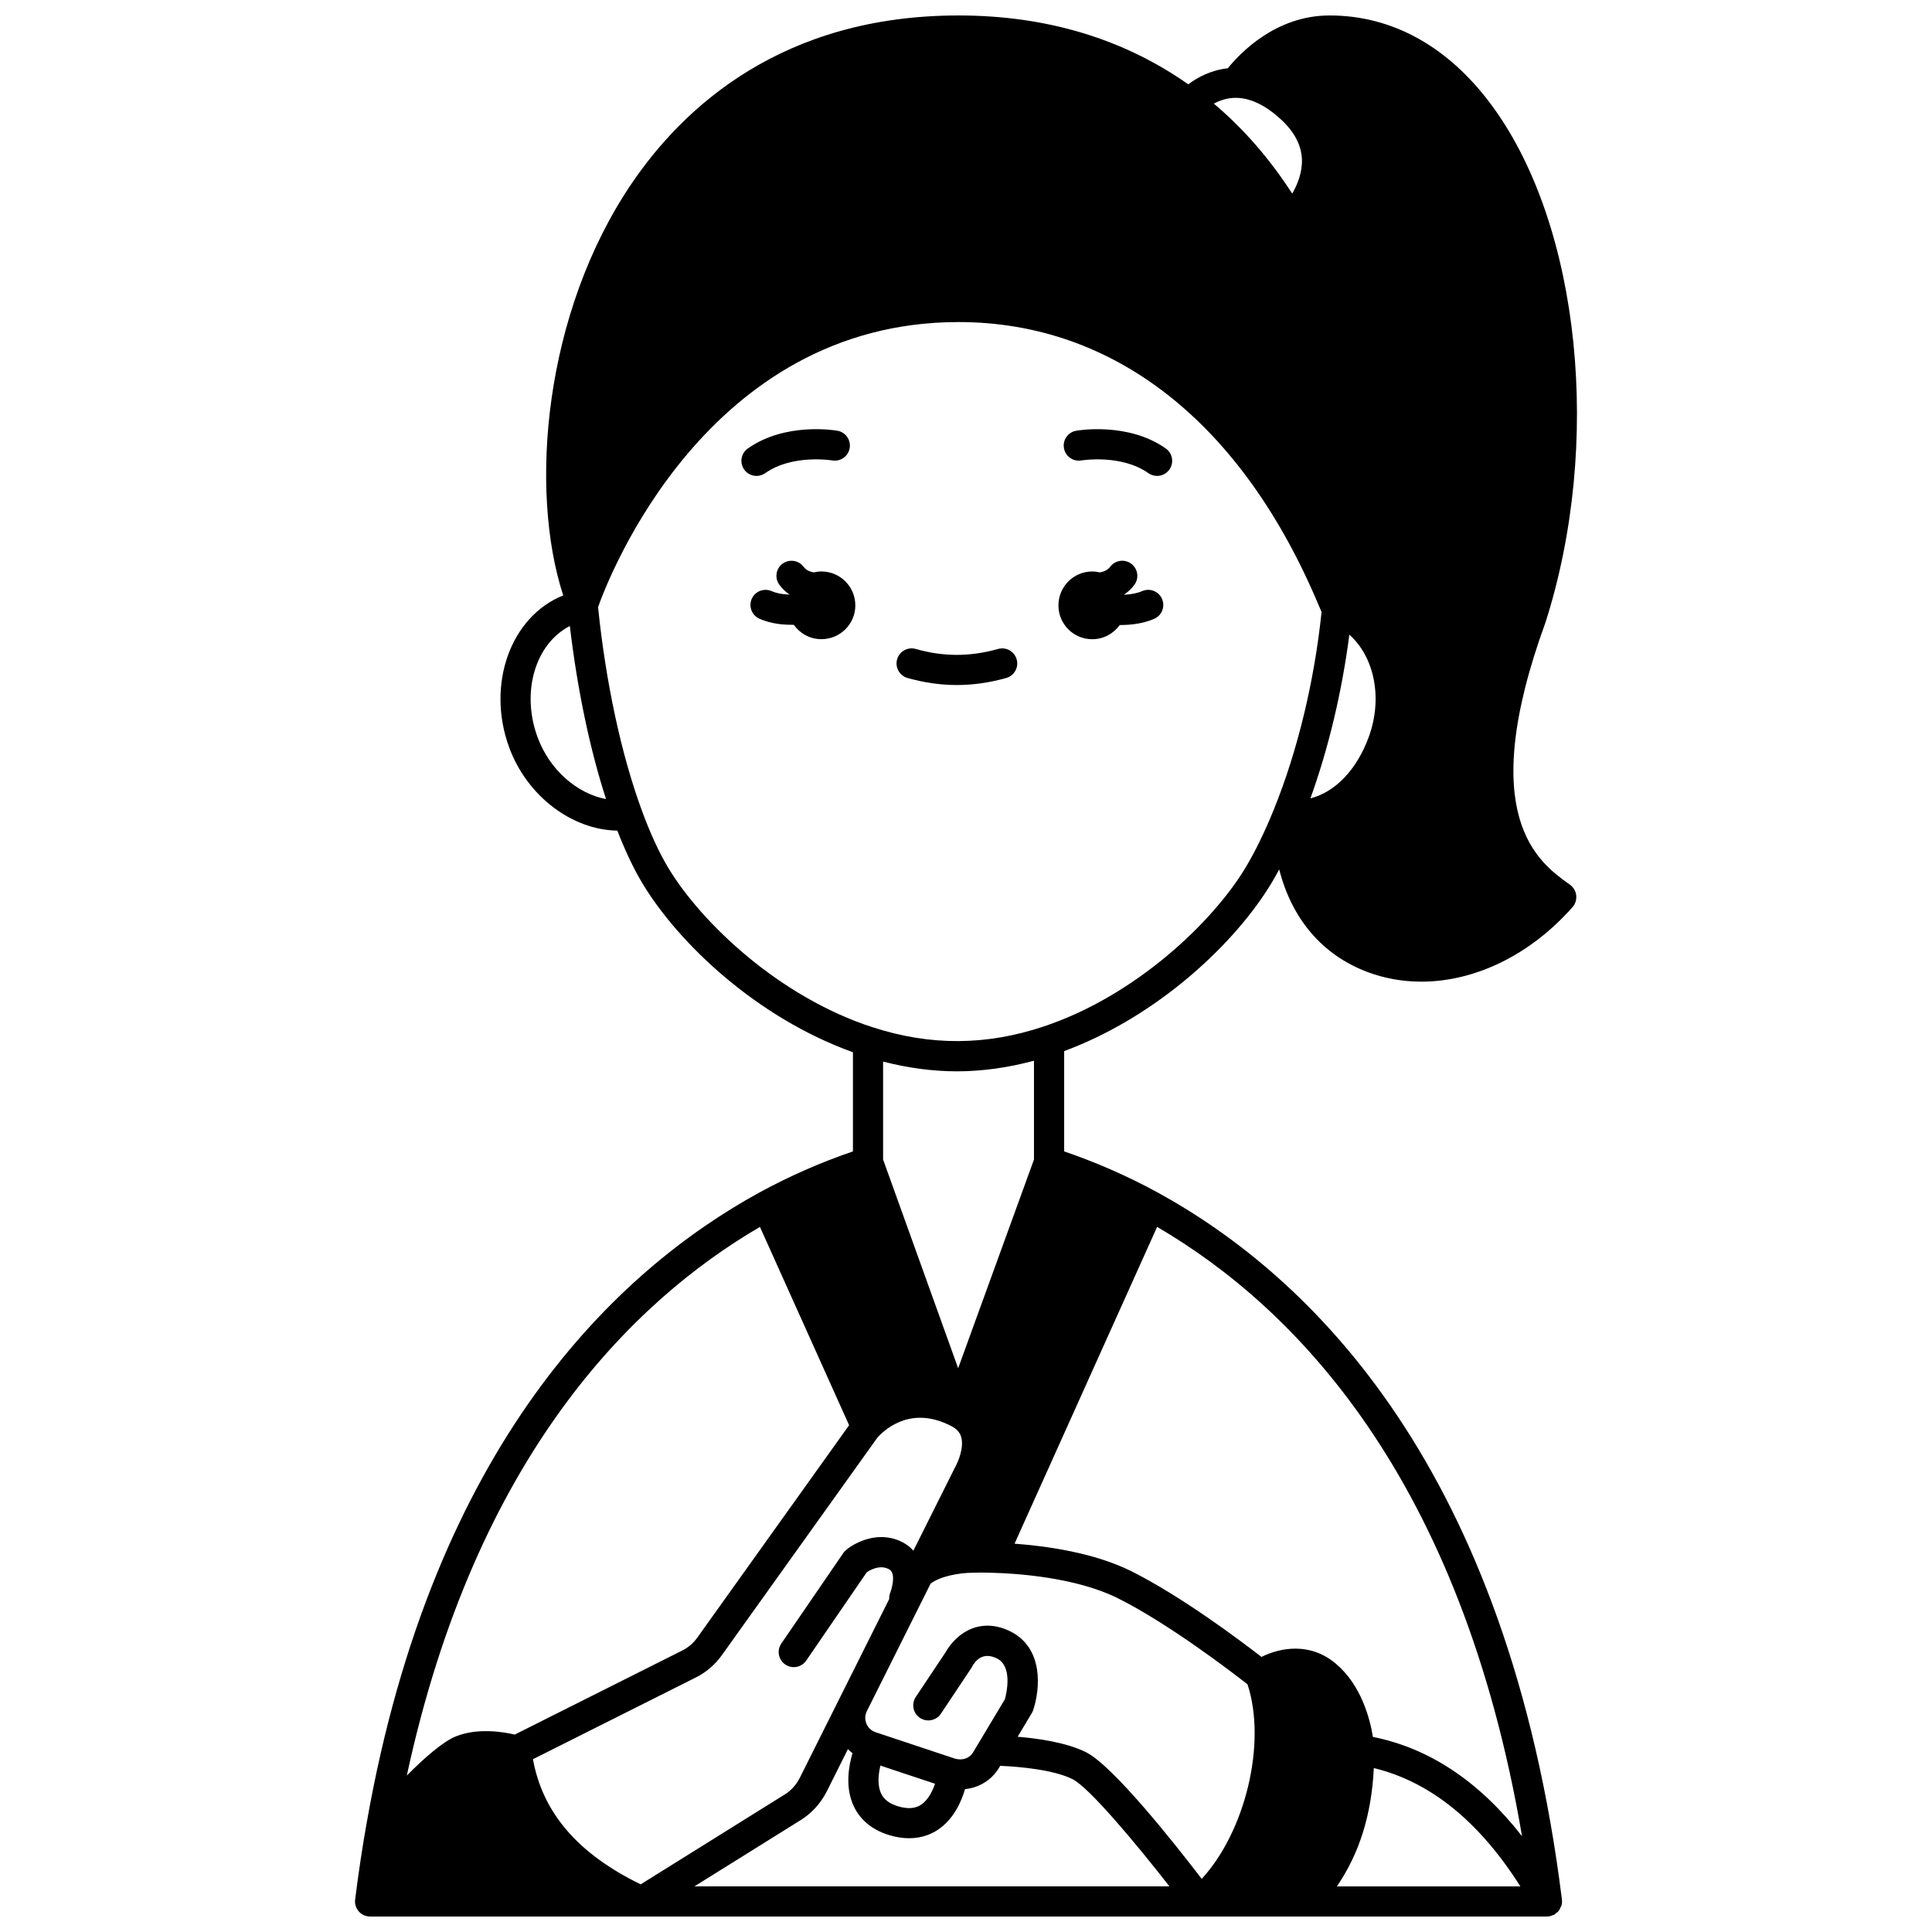 <?xml version="1.0" encoding="UTF-8"?>
<!-- Uploaded to: SVG Repo, www.svgrepo.com, Generator: SVG Repo Mixer Tools -->
<svg width="800px" height="800px" version="1.1" viewBox="144 144 512 512" xmlns="http://www.w3.org/2000/svg">
 <defs>
  <clipPath id="a">
   <path d="m238 148.09h324v503.81h-324z"/>
  </clipPath>
 </defs>
 <path d="m361.68 295.44c-0.688 0-1.352 0.098-1.996 0.242-0.676-0.102-1.379-0.301-1.965-0.73-0.324-0.246-0.559-0.484-0.766-0.754-1.32-1.758-3.824-2.113-5.598-0.793-1.762 1.328-2.113 3.836-0.789 5.598 0.637 0.848 1.383 1.594 2.324 2.32 0.105 0.078 0.215 0.117 0.32 0.191-0.004 0.016-0.008 0.031-0.016 0.043-0.102-0.004-0.184 0.008-0.285 0.004-1.676-0.066-3.246-0.387-4.414-0.902-2.027-0.891-4.379 0.023-5.273 2.039-0.891 2.019 0.023 4.383 2.043 5.273 2.098 0.926 4.637 1.477 7.289 1.574 0.504 0.027 1.008 0.039 1.512 0.039 0.098 0 0.191-0.012 0.289-0.016 1.633 2.305 4.297 3.82 7.32 3.82 4.957 0 8.996-4 8.996-8.957 0.004-4.957-4.031-8.992-8.992-8.992z"/>
 <g clip-path="url(#a)">
  <path d="m553.58 308.93c15.113-47.387 9.219-104.87-14.008-136.68-11.523-15.789-26.457-24.141-43.172-24.152h-0.078c-14.176 0-23.66 9.938-26.941 13.996-4.609 0.504-8.188 2.516-10.477 4.258-17.152-12.066-37.59-18.254-60.879-18.254-46.68 0-72.91 24.27-86.699 44.637-23.184 34.242-27.188 81-18.07 109.05-14.008 5.644-20.426 23.703-14.301 40.34 4.738 12.875 16.664 21.828 28.641 21.996 2.082 5.332 4.285 10.016 6.59 13.867 9.605 16.023 30.434 35.75 55.852 44.867v26.281c-8.363 2.856-16.664 6.469-24.715 10.852-37.734 20.656-86.426 66.41-104.14 167.06-1.141 6.363-2.144 13.02-3.07 20.355-0.145 1.137 0.211 2.281 0.969 3.144 0.762 0.863 1.852 1.355 3 1.355h311.88 0.004c0.496 0 0.988-0.125 1.465-0.316 0.094-0.035 0.184-0.062 0.273-0.109 0.066-0.031 0.141-0.043 0.207-0.082 0.234-0.133 0.391-0.336 0.586-0.504 0.148-0.125 0.332-0.191 0.465-0.34 0.027-0.031 0.031-0.07 0.059-0.105 0.258-0.309 0.426-0.664 0.574-1.027 0.055-0.133 0.152-0.238 0.191-0.375 0.156-0.52 0.207-1.062 0.141-1.605 0-0.008 0.004-0.016 0.004-0.027-14.246-114.2-66.164-164.95-107.21-187.43-8.039-4.379-16.336-7.988-24.707-10.848v-26.578c25-9.262 45.496-28.793 54.973-44.578 0.68-1.141 1.355-2.336 2.019-3.57 3.305 13.027 11.359 22.613 23.227 27.125 4.637 1.762 9.512 2.621 14.449 2.617 14.129 0 28.805-7.004 40.078-19.777 0.75-0.852 1.078-2 0.949-3.121-0.133-1.129-0.758-2.164-1.688-2.82-8.195-5.816-25.246-17.906-6.445-69.504zm-82.102-139c3.832 0 7.856 1.914 11.969 5.703 3.543 3.25 5.414 6.801 5.574 10.543 0.145 3.461-1.16 6.684-2.57 9.137-5.965-9.238-12.918-17.234-20.773-23.848 1.547-0.836 3.512-1.535 5.801-1.535zm30.113 142.27c6.566 5.805 8.957 16.746 5.121 27.168-3.211 8.73-8.949 14.57-15.441 16.215 4.805-13.301 8.375-28.32 10.32-43.383zm-215.13 27.172c-4.43-12.039-0.57-24.785 8.555-29.477 1.953 16.617 5.273 32.543 9.594 45.871-7.68-1.449-14.957-7.719-18.148-16.395zm90.102 185.55c0.004-0.004 0.004-0.008 0.008-0.012 2.477-2.668 9.312-8.285 19.5-3 1.887 0.973 2.41 2.109 2.644 2.891 0.832 2.797-0.816 6.637-1.629 8.082l-11.031 22.059c-0.668-0.734-1.441-1.422-2.434-1.988-6.125-3.516-12.539-0.539-15.359 1.766-0.297 0.242-0.555 0.523-0.77 0.836l-16.434 23.992c-1.246 1.824-0.781 4.309 1.039 5.562 0.691 0.473 1.48 0.699 2.254 0.699 1.273 0 2.527-0.609 3.305-1.738l16.047-23.418c0.992-0.656 3.613-2.094 5.953-0.75 2.098 1.191 0.301 6.117 0.266 6.215-0.219 0.539-0.297 1.094-0.277 1.641l-23.695 47.391c-0.934 1.84-2.301 3.352-3.949 4.379l-38.215 23.84c-16.613-8.082-25.984-18.957-28.547-33.164l43.047-21.602c2.805-1.375 5.246-3.461 7.051-6.023zm0.754 86.98 14.48 4.809c-0.695 2.031-1.875 4.359-3.715 5.566-1.543 1.02-3.508 1.164-5.973 0.445-2.356-0.684-3.871-1.824-4.629-3.481-1-2.16-0.719-5.027-0.164-7.34zm-21.09 14.418c2.887-1.793 5.254-4.402 6.871-7.57l5.609-11.219c0.375 0.391 0.785 0.742 1.211 1.082-1.031 3.496-1.973 8.992 0.273 13.922 1.211 2.656 3.875 6.172 9.695 7.863 1.852 0.535 3.527 0.75 5.035 0.75 3.375 0 5.898-1.094 7.59-2.219 4.238-2.805 6.269-7.496 7.223-10.789 3.672-0.367 7.047-2.352 9.043-5.695l0.285-0.477c5.051 0.195 14.176 1.027 19.164 3.523 4.367 2.184 16.523 16.664 25.68 28.41l-125.88 0.008zm151.85-13.758c14.887 3.582 27.914 14.102 38.836 31.352h-48.629c5.961-8.691 9.203-19.043 9.793-31.352zm-33.477-22.207c5.133 15.586-0.578 39.027-12.133 51.566-7.125-9.305-23.469-29.969-30.672-33.57-5.152-2.574-12.664-3.648-18.109-4.094l3.754-6.266c0.152-0.25 0.273-0.516 0.363-0.793 1.895-5.68 2.758-16.453-6-20.836-4.644-2.328-9.336-2.012-13.184 0.879-2.277 1.711-3.598 3.859-4.035 4.633l-7.894 11.84c-1.227 1.84-0.73 4.32 1.109 5.547 1.84 1.219 4.32 0.727 5.547-1.109l7.996-11.996c0.074-0.113 0.168-0.273 0.23-0.395 0.867-1.645 2.887-4.121 6.648-2.246 4.16 2.082 2.543 9.137 2.09 10.801l-8.414 14.043c-0.91 1.523-2.66 2.25-4.703 1.734l-21.137-7.031c-1.133-0.383-2.004-1.191-2.449-2.269-0.449-1.078-0.406-2.258 0.121-3.32 0.004-0.008 0.004-0.02 0.008-0.027l16.871-33.746c2.348-1.887 7.383-2.91 11.328-2.914 0.066 0 1.871-0.07 4.773 0.004h0.004c0.035 0 0.062 0.02 0.098 0.02 0.027 0 0.051-0.012 0.082-0.012 6.418 0.168 22.125 1.172 33.316 6.731 13.555 6.769 30.371 19.68 34.391 22.828zm-56.586-139.07-20.094 55.312-19.891-55.316v-25.953c6.582 1.695 13.137 2.586 19.551 2.586 6.731 0 13.578-0.973 20.434-2.809zm-72.621 17.859 23.629 52.551-40.203 56.258c-1.047 1.484-2.441 2.684-4.082 3.488l-44.324 22.242c-3.055-0.715-9.758-1.828-15.527 0.445-3.535 1.395-8.602 5.906-13.078 10.418 18.297-84.684 59.789-125.68 93.586-145.4zm201.96 161.47c-11.301-14.488-24.535-23.324-39.516-26.316-0.77-4.769-3.074-13.719-9.836-19.418-6.883-5.793-14.824-4.211-19.699-1.781-5.668-4.391-21.258-16.102-34.523-22.734-9.902-4.918-22.555-6.66-30.914-7.273l37.781-83.949c36.547 21.312 80.57 66.422 96.707 161.47zm-73.238-256.74c-8.777 14.613-29.246 34.035-53.457 42.133-15.227 5.094-30.035 5.215-45.402 0.227-24.574-7.949-45.332-27.531-54.219-42.352-2.43-4.07-4.785-9.191-6.996-15.238-5.426-14.793-9.512-33.855-11.551-53.75 2.777-7.832 28.789-75.543 95.527-75.543 41.242 0 75.148 26.676 95.469 75.109 0.285 0.68 0.52 1.227 0.742 1.723-1.898 18.285-6.348 36.781-12.602 52.23 0 0 0 0.004-0.004 0.004-0.008 0.02-0.016 0.043-0.023 0.062-2.371 5.871-4.891 11.055-7.484 15.395z"/>
 </g>
 <path d="m346.79 269.39c7.215-5.094 17.652-3.387 17.758-3.367 2.172 0.355 4.242-1.074 4.621-3.246 0.383-2.176-1.074-4.25-3.246-4.629-0.559-0.098-13.785-2.328-23.75 4.711-1.805 1.277-2.234 3.769-0.957 5.574 0.777 1.105 2.016 1.691 3.266 1.691 0.805 0 1.605-0.242 2.309-0.734z"/>
 <path d="m429.2 258.15c-2.172 0.383-3.617 2.445-3.246 4.617 0.379 2.176 2.477 3.625 4.617 3.258 0.105-0.02 10.555-1.727 17.762 3.367 0.703 0.496 1.508 0.73 2.305 0.73 1.25 0 2.492-0.586 3.266-1.691 1.277-1.805 0.848-4.297-0.957-5.574-9.949-7.031-23.191-4.805-23.746-4.707z"/>
 <path d="m408.5 315.98c-7.492 2.106-14.496 2.082-21.816 0-2.141-0.605-4.34 0.629-4.938 2.75-0.605 2.125 0.629 4.336 2.75 4.938 4.371 1.242 8.77 1.871 13.086 1.871 4.269 0 8.672-0.629 13.078-1.867 2.129-0.598 3.367-2.809 2.766-4.93-0.594-2.121-2.812-3.363-4.926-2.762z"/>
 <path d="m446.69 300.65c-1.207 0.527-2.742 0.848-4.566 0.957-0.062 0.004-0.117-0.004-0.176 0-0.008-0.027-0.016-0.055-0.027-0.082 0.082-0.059 0.176-0.09 0.262-0.152 0.953-0.684 1.75-1.465 2.43-2.379 1.32-1.77 0.957-4.273-0.816-5.594-1.758-1.328-4.273-0.961-5.594 0.812-0.188 0.25-0.398 0.461-0.742 0.707-0.617 0.457-1.336 0.664-2.019 0.77-0.645-0.148-1.305-0.242-1.988-0.242-4.957 0-8.957 4.039-8.957 8.996 0 4.957 4 8.957 8.957 8.957 3.008 0 5.66-1.496 7.293-3.766 0.062 0 0.129 0.008 0.191 0.008 0.555 0 1.113-0.016 1.668-0.051 2.797-0.168 5.18-0.691 7.277-1.602 2.023-0.883 2.949-3.238 2.07-5.262-0.879-2.031-3.227-2.961-5.262-2.078z"/>
</svg>